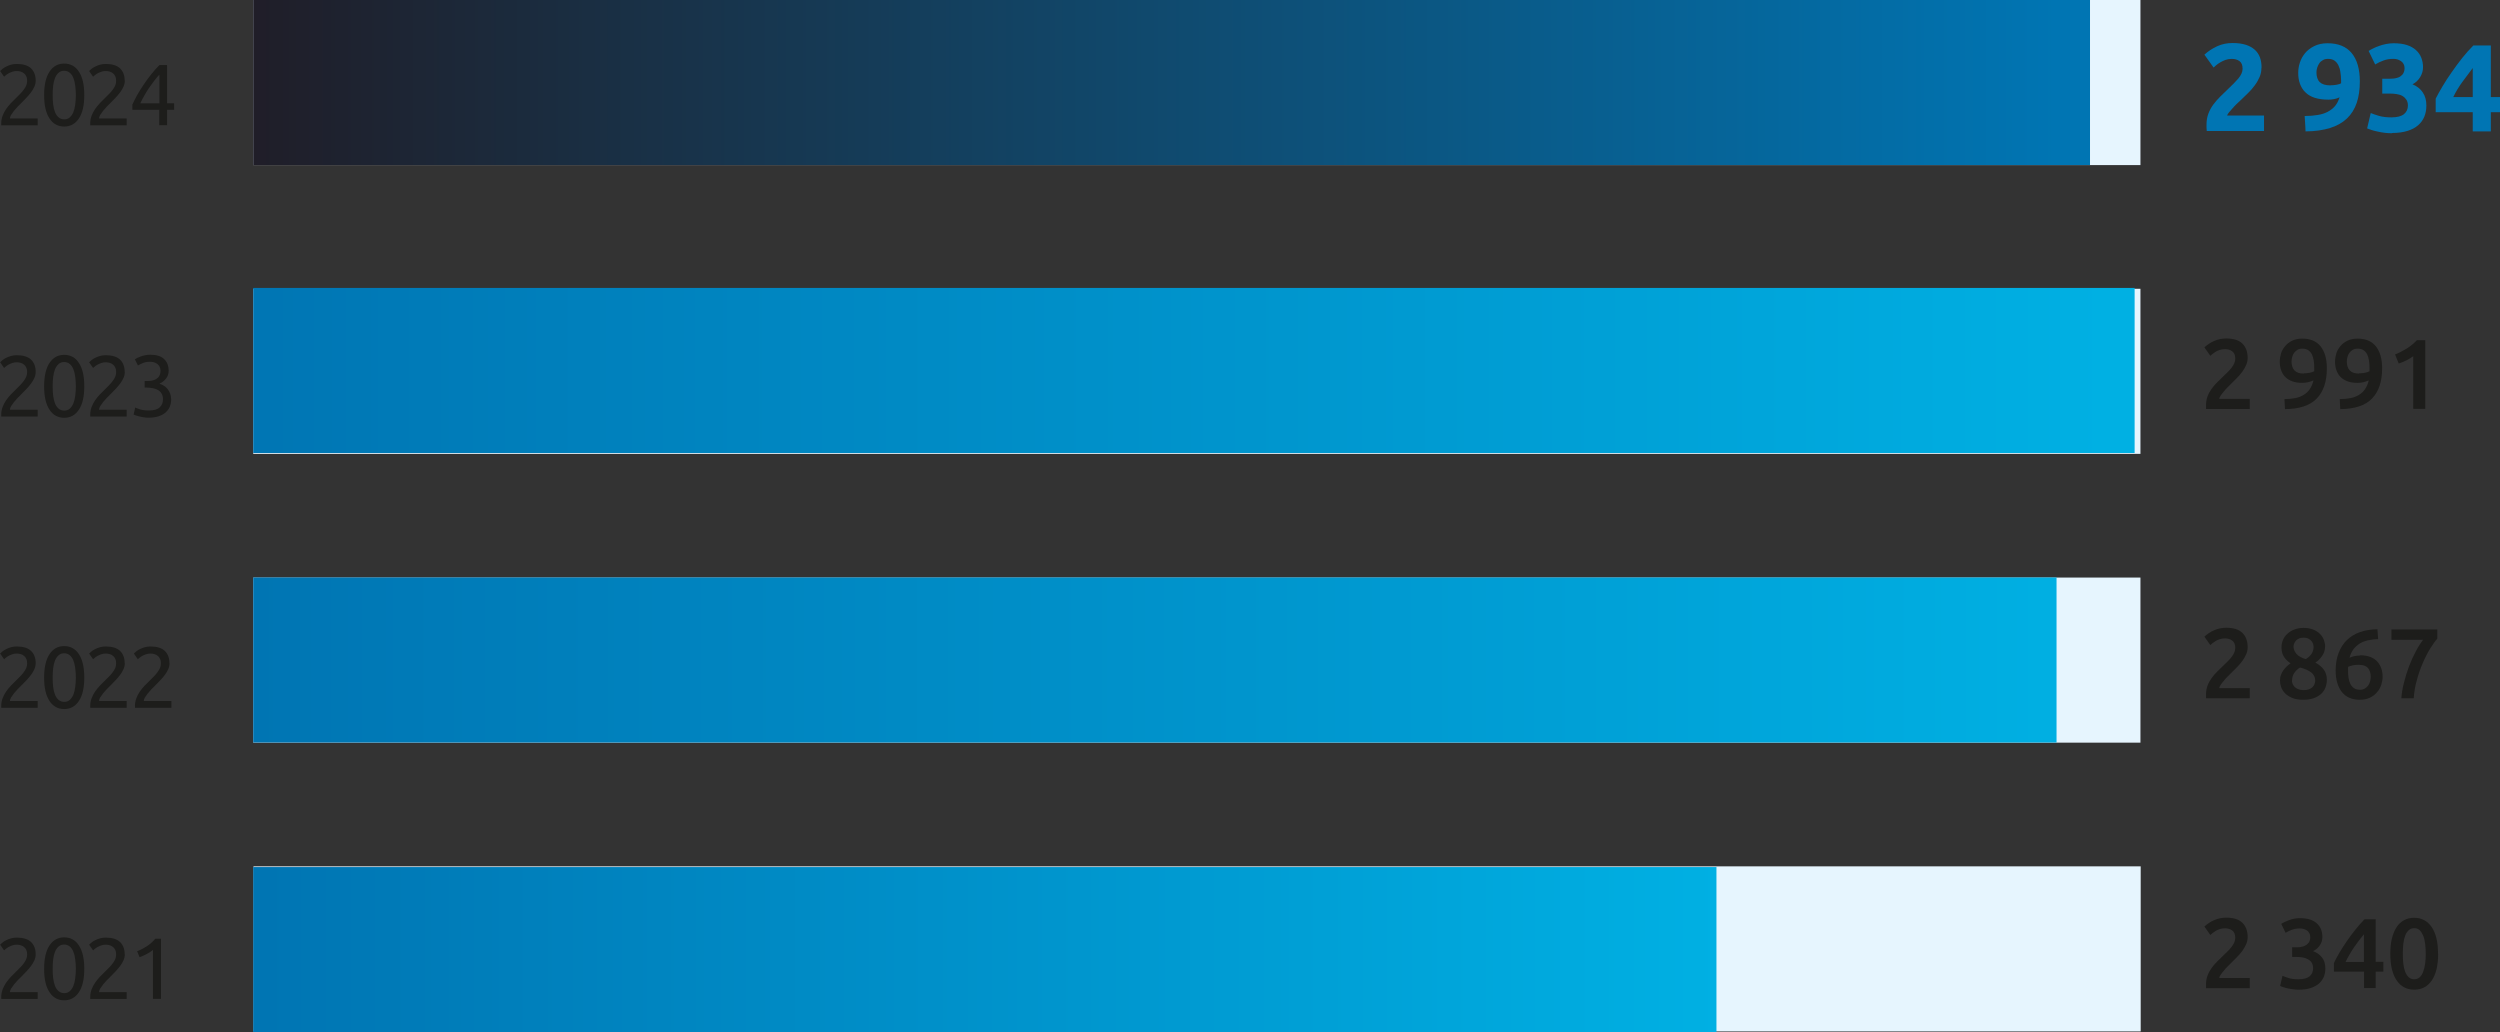 <?xml version="1.0" encoding="utf-8"?>
<svg xmlns="http://www.w3.org/2000/svg" xmlns:xlink="http://www.w3.org/1999/xlink" id="Calque_2" data-name="Calque 2" viewBox="0 0 201.71 83.28">
  <rect x="0" y="0" width="201.71" height="83.28" fill="#333333" stroke="none"/>
  <defs>
    <style>
      .cls-1 {
        clip-path: url(#clippath-2);
      }

      .cls-2 {
        fill: #0075b3;
      }

      .cls-3 {
        clip-path: url(#clippath-1);
      }

      .cls-4 {
        fill: #e6f5fe;
      }

      .cls-5 {
        clip-path: url(#clippath);
      }

      .cls-6 {
        fill: url(#Dégradé_sans_nom_3-2);
      }

      .cls-7 {
        fill: none;
      }

      .cls-8 {
        fill: url(#Dégradé_sans_nom_3);
      }

      .cls-9 {
        clip-path: url(#clippath-3);
      }

      .cls-10 {
        fill: url(#Dégradé_sans_nom_4);
      }

      .cls-11 {
        fill: url(#Dégradé_sans_nom_3-3);
      }

      .cls-12 {
        fill: #1d1d1b;
      }
    </style>
    <clipPath id="clippath">
      <rect class="cls-7" x="20.43" y="46.59" width="145.5" height="13.32"/>
    </clipPath>
    <linearGradient id="Dégradé_sans_nom_3" data-name="Dégradé sans nom 3" x1="-310.53" y1="640.86" x2="-309.53" y2="640.86" gradientTransform="translate(45203.03 93299.72) scale(145.5 -145.5)" gradientUnits="userSpaceOnUse">
      <stop offset="0" stop-color="#0075b3"/>
      <stop offset="1" stop-color="#00b0e3"/>
    </linearGradient>
    <clipPath id="clippath-1">
      <rect class="cls-7" x="20.43" y="23.23" width="151.8" height="13.32"/>
    </clipPath>
    <linearGradient id="Dégradé_sans_nom_3-2" data-name="Dégradé sans nom 3" x1="-310.53" y1="640.86" x2="-309.53" y2="640.86" gradientTransform="translate(47157.16 97308.94) scale(151.8 -151.8)" xlink:href="#Dégradé_sans_nom_3"/>
    <clipPath id="clippath-2">
      <rect class="cls-7" x="20.43" y="69.96" width="118.06" height="13.32"/>
    </clipPath>
    <linearGradient id="Dégradé_sans_nom_3-3" data-name="Dégradé sans nom 3" x1="-310.53" y1="640.87" x2="-309.53" y2="640.87" gradientTransform="translate(36682.33 75739.58) scale(118.06 -118.06)" xlink:href="#Dégradé_sans_nom_3"/>
    <clipPath id="clippath-3">
      <rect class="cls-7" x="20.43" width="148.2" height="13.32"/>
    </clipPath>
    <linearGradient id="Dégradé_sans_nom_4" data-name="Dégradé sans nom 4" x1="-310.53" y1="640.86" x2="-309.53" y2="640.86" gradientTransform="translate(46039.26 94978.79) scale(148.2 -148.2)" gradientUnits="userSpaceOnUse">
      <stop offset="0" stop-color="#201d27"/>
      <stop offset="1" stop-color="#0075b3"/>
    </linearGradient>
  </defs>
  <g id="Calque_1-2" data-name="Calque 1">
    <g>
      <rect class="cls-4" x="20.43" width="152.27" height="13.32"/>
      <rect class="cls-4" x="20.43" y="23.3" width="152.27" height="13.32"/>
      <rect class="cls-4" x="20.43" y="46.6" width="152.27" height="13.32"/>
      <rect class="cls-4" x="20.45" y="69.9" width="152.27" height="13.32"/>
      <g>
        <path class="cls-12" d="M181.35,28.89c0,.19-.04,.38-.12,.56-.08,.18-.18,.36-.31,.54s-.27,.34-.43,.5-.32,.32-.48,.48c-.08,.08-.18,.18-.29,.29-.11,.11-.21,.22-.3,.34-.1,.11-.18,.22-.25,.32s-.11,.19-.11,.26h2.46v.82h-3.53s0-.09,0-.16v-.14c0-.26,.04-.49,.12-.71,.08-.22,.19-.42,.32-.6,.13-.19,.28-.36,.45-.53,.17-.17,.33-.33,.5-.49,.13-.12,.25-.24,.37-.36s.22-.23,.31-.35,.16-.23,.21-.35c.05-.12,.08-.24,.08-.37,0-.28-.08-.47-.24-.59-.16-.12-.36-.18-.58-.18-.15,0-.29,.02-.42,.06-.13,.04-.24,.09-.34,.15s-.18,.12-.26,.18c-.07,.06-.13,.11-.17,.15l-.48-.68c.22-.21,.49-.39,.79-.52,.3-.13,.62-.2,.97-.2,.59,0,1.03,.14,1.31,.42,.28,.28,.42,.66,.42,1.15Z"/>
        <path class="cls-12" d="M186.64,30.7c-.13,.06-.27,.1-.42,.14-.15,.03-.3,.05-.45,.05-.33,0-.61-.04-.84-.13-.23-.09-.42-.21-.57-.37-.15-.16-.25-.34-.32-.55s-.1-.43-.1-.67c0-.21,.04-.42,.1-.64s.18-.41,.33-.6c.15-.18,.34-.33,.57-.44s.5-.17,.82-.17c.65,0,1.14,.21,1.48,.63,.33,.42,.5,1.01,.5,1.77,0,1.08-.28,1.89-.83,2.45-.55,.56-1.41,.83-2.55,.84l-.04-.81c.32,0,.61-.03,.87-.08s.49-.14,.68-.26c.2-.12,.36-.27,.49-.46,.13-.19,.23-.42,.3-.7Zm-.76-.58c.15,0,.31-.01,.46-.04s.28-.07,.38-.13c0-.06,0-.11,0-.15v-.11c0-.21-.01-.41-.04-.6s-.08-.35-.15-.5c-.07-.14-.17-.25-.3-.34-.13-.08-.28-.12-.47-.12-.15,0-.29,.03-.4,.1s-.2,.15-.27,.25c-.07,.1-.12,.21-.15,.33-.03,.12-.05,.23-.05,.34,0,.33,.08,.57,.24,.74,.16,.17,.4,.25,.74,.25Z"/>
        <path class="cls-12" d="M191.1,30.7c-.13,.06-.27,.1-.42,.14-.15,.03-.3,.05-.45,.05-.33,0-.61-.04-.84-.13-.23-.09-.42-.21-.57-.37-.15-.16-.25-.34-.32-.55s-.1-.43-.1-.67c0-.21,.04-.42,.1-.64s.18-.41,.33-.6c.15-.18,.34-.33,.57-.44s.5-.17,.82-.17c.65,0,1.14,.21,1.48,.63,.33,.42,.5,1.01,.5,1.77,0,1.08-.28,1.89-.83,2.45-.55,.56-1.41,.83-2.55,.84l-.04-.81c.32,0,.61-.03,.87-.08s.49-.14,.68-.26c.2-.12,.36-.27,.49-.46,.13-.19,.23-.42,.3-.7Zm-.76-.58c.15,0,.31-.01,.46-.04s.28-.07,.38-.13c0-.06,0-.11,0-.15v-.11c0-.21-.01-.41-.04-.6s-.08-.35-.15-.5c-.07-.14-.17-.25-.3-.34-.13-.08-.28-.12-.47-.12-.15,0-.29,.03-.4,.1s-.2,.15-.27,.25c-.07,.1-.12,.21-.15,.33-.03,.12-.05,.23-.05,.34,0,.33,.08,.57,.24,.74,.16,.17,.4,.25,.74,.25Z"/>
        <path class="cls-12" d="M193.24,28.6c.31-.12,.62-.28,.93-.47,.31-.19,.59-.42,.83-.68h.68v5.54h-.97v-4.25c-.14,.11-.33,.22-.54,.33-.22,.11-.43,.19-.63,.26l-.3-.74Z"/>
      </g>
      <g>
        <path class="cls-2" d="M182.46,5.49c0,.25-.05,.5-.15,.73-.1,.23-.23,.46-.39,.67-.16,.22-.34,.43-.54,.62-.2,.2-.4,.39-.59,.57-.1,.09-.21,.2-.33,.31-.12,.12-.23,.23-.33,.35-.11,.12-.2,.23-.29,.33-.08,.1-.13,.19-.15,.25h2.98v1.25h-4.62c-.01-.07-.02-.17-.02-.28v-.24c0-.32,.05-.61,.15-.88,.1-.27,.24-.52,.41-.75s.36-.44,.57-.65,.42-.4,.62-.6c.16-.15,.31-.3,.45-.44,.14-.14,.26-.27,.37-.4,.11-.13,.19-.26,.25-.39,.06-.13,.09-.26,.09-.39,0-.29-.08-.5-.25-.62-.17-.12-.37-.18-.62-.18-.18,0-.35,.03-.5,.08-.16,.06-.3,.12-.43,.2s-.24,.15-.33,.23c-.09,.08-.16,.14-.21,.19l-.74-1.04c.29-.27,.64-.5,1.03-.68,.39-.18,.81-.26,1.25-.26,.41,0,.76,.05,1.05,.14,.29,.09,.54,.23,.73,.4,.19,.17,.33,.38,.42,.62,.09,.24,.13,.52,.13,.83Z"/>
        <path class="cls-2" d="M188.77,7.85c-.14,.07-.29,.12-.46,.15s-.32,.04-.44,.04c-.43,0-.8-.05-1.11-.15s-.56-.25-.75-.44c-.2-.19-.34-.42-.44-.69s-.14-.56-.14-.88c0-.27,.04-.54,.13-.82,.09-.28,.23-.54,.42-.77s.44-.42,.74-.57c.3-.15,.66-.23,1.08-.23,.86,0,1.51,.27,1.94,.79,.44,.53,.66,1.29,.66,2.29,0,.65-.08,1.23-.25,1.73s-.43,.92-.79,1.26c-.36,.34-.81,.6-1.37,.77s-1.21,.27-1.97,.27c0-.21-.02-.42-.03-.62-.01-.2-.03-.41-.04-.62,.38,0,.72-.03,1.03-.08,.31-.05,.58-.13,.81-.25,.23-.12,.43-.27,.6-.46,.16-.19,.29-.44,.38-.73Zm-.73-.97c.15,0,.31-.01,.48-.04,.17-.03,.29-.07,.37-.12v-.09s0-.05,0-.08c0-.03,0-.05,0-.07,0-.24-.03-.47-.06-.68-.03-.21-.09-.39-.17-.55-.08-.16-.19-.28-.32-.37-.14-.09-.31-.13-.5-.13-.16,0-.3,.03-.42,.1-.12,.07-.22,.15-.29,.26-.07,.11-.13,.22-.17,.35-.04,.13-.06,.25-.06,.37,0,.36,.09,.63,.27,.8,.18,.17,.46,.26,.86,.26Z"/>
        <path class="cls-2" d="M193.01,10.75c-.18,0-.37-.01-.57-.03-.2-.02-.39-.06-.58-.1s-.36-.08-.51-.13c-.15-.05-.27-.09-.36-.13l.29-1.24c.17,.07,.4,.15,.67,.23,.27,.08,.61,.12,1,.12,.46,0,.8-.09,1.01-.26,.21-.17,.32-.41,.32-.7,0-.18-.04-.33-.12-.46-.08-.12-.18-.22-.31-.3-.13-.08-.29-.13-.48-.16-.18-.03-.38-.04-.58-.04h-.58v-1.2h.66c.15,0,.29-.01,.43-.04,.14-.03,.26-.07,.36-.14s.19-.15,.25-.26c.06-.11,.1-.25,.1-.42,0-.13-.03-.24-.08-.33-.05-.09-.12-.17-.21-.23-.08-.06-.18-.1-.29-.14-.11-.03-.22-.04-.33-.04-.29,0-.55,.04-.79,.13-.24,.09-.46,.19-.67,.32l-.53-1.09c.11-.07,.23-.14,.38-.21,.14-.07,.3-.14,.48-.2,.17-.06,.36-.11,.55-.15,.2-.04,.41-.06,.62-.06,.41,0,.76,.05,1.05,.14,.3,.1,.54,.23,.74,.41,.19,.18,.34,.38,.43,.62,.09,.24,.14,.49,.14,.77s-.08,.54-.23,.79-.36,.45-.62,.58c.36,.15,.64,.37,.83,.66,.2,.29,.29,.64,.29,1.05,0,.32-.05,.62-.16,.89s-.27,.5-.5,.7c-.23,.2-.51,.35-.86,.46-.35,.11-.77,.17-1.25,.17Z"/>
        <path class="cls-2" d="M200.97,3.67V7.83h.74v1.22h-.74v1.55h-1.46v-1.55h-2.99v-1.09c.15-.29,.33-.62,.55-.99,.22-.37,.46-.75,.74-1.14,.27-.39,.55-.77,.85-1.15s.6-.71,.9-1.01h1.41Zm-1.46,1.82c-.26,.34-.54,.71-.83,1.11-.29,.4-.54,.81-.74,1.23h1.57v-2.34Z"/>
      </g>
      <g>
        <path class="cls-12" d="M181.35,52.23c0,.19-.04,.38-.12,.56-.08,.18-.18,.36-.31,.54s-.27,.34-.43,.5-.32,.32-.48,.48c-.08,.08-.18,.18-.29,.29-.11,.11-.21,.22-.3,.34-.1,.11-.18,.22-.25,.32s-.11,.19-.11,.26h2.46v.82h-3.53s0-.09,0-.16v-.14c0-.26,.04-.49,.12-.71,.08-.22,.19-.42,.32-.6,.13-.19,.28-.36,.45-.53,.17-.17,.33-.33,.5-.49,.13-.12,.25-.24,.37-.36s.22-.23,.31-.35,.16-.23,.21-.35c.05-.12,.08-.24,.08-.37,0-.28-.08-.47-.24-.59-.16-.12-.36-.18-.58-.18-.15,0-.29,.02-.42,.06-.13,.04-.24,.09-.34,.15s-.18,.12-.26,.18c-.07,.06-.13,.11-.17,.15l-.48-.68c.22-.21,.49-.39,.79-.52,.3-.13,.62-.2,.97-.2,.59,0,1.03,.14,1.31,.42,.28,.28,.42,.66,.42,1.15Z"/>
        <path class="cls-12" d="M187.74,54.85c0,.23-.04,.44-.12,.64-.08,.2-.2,.37-.36,.51s-.36,.26-.6,.34-.51,.12-.82,.12c-.36,0-.66-.05-.9-.15-.24-.1-.43-.23-.58-.38-.14-.15-.25-.32-.31-.5-.06-.18-.09-.35-.09-.51s.02-.31,.07-.44c.04-.14,.11-.26,.19-.38,.08-.11,.17-.22,.27-.32,.1-.1,.21-.18,.32-.26-.25-.17-.43-.36-.55-.56-.12-.2-.18-.44-.18-.73,0-.21,.04-.41,.12-.6,.08-.19,.2-.36,.36-.5,.15-.14,.34-.26,.56-.34s.46-.13,.73-.13c.31,0,.58,.05,.8,.14,.22,.09,.4,.21,.54,.35s.24,.3,.31,.48c.06,.18,.1,.35,.1,.51,0,.29-.08,.55-.24,.78-.16,.23-.34,.41-.55,.54,.31,.17,.55,.37,.7,.59,.15,.22,.23,.49,.23,.79Zm-2.82,.05c0,.08,.02,.17,.05,.26,.03,.09,.09,.17,.16,.25s.17,.14,.29,.19,.26,.08,.44,.08c.16,0,.3-.02,.42-.06,.12-.04,.21-.1,.29-.17,.08-.07,.13-.15,.17-.25,.04-.09,.06-.19,.06-.28,0-.15-.03-.28-.09-.39s-.14-.21-.25-.29c-.11-.08-.24-.15-.39-.22-.15-.06-.31-.12-.5-.16-.19,.12-.35,.27-.46,.44s-.18,.38-.18,.62Zm1.74-2.74c0-.07-.01-.15-.04-.23-.03-.08-.08-.16-.14-.23-.07-.07-.15-.13-.25-.18-.1-.05-.22-.07-.37-.07s-.27,.02-.37,.07c-.1,.05-.19,.1-.25,.18-.06,.07-.11,.15-.14,.23-.03,.08-.05,.16-.05,.24,0,.2,.08,.4,.23,.58,.15,.18,.41,.33,.76,.43,.2-.12,.35-.26,.46-.42,.11-.16,.17-.36,.17-.6Z"/>
        <path class="cls-12" d="M190.42,52.87c.33,0,.61,.05,.84,.14,.23,.09,.42,.22,.56,.38,.14,.16,.25,.35,.32,.56,.07,.21,.1,.43,.1,.66,0,.21-.04,.42-.11,.64s-.18,.42-.34,.6c-.15,.18-.34,.33-.57,.44s-.5,.17-.82,.17c-.63,0-1.12-.21-1.45-.63-.33-.42-.5-1-.5-1.73,0-.53,.08-1.01,.24-1.42,.16-.41,.38-.76,.67-1.04,.29-.28,.64-.5,1.06-.64,.41-.15,.88-.22,1.4-.23l.06,.8c-.29,0-.56,.04-.81,.09-.25,.06-.48,.14-.67,.26s-.37,.27-.51,.46c-.14,.19-.25,.42-.32,.69,.26-.12,.55-.18,.86-.18Zm-.12,.77c-.15,0-.3,.01-.45,.04-.14,.03-.27,.07-.39,.12,0,.04,0,.09-.01,.14,0,.05,0,.1,0,.15,0,.21,.01,.42,.04,.6,.03,.19,.08,.35,.15,.5,.07,.14,.17,.25,.3,.34,.13,.08,.28,.12,.47,.12,.15,0,.29-.03,.4-.1s.2-.15,.27-.25c.07-.1,.12-.21,.15-.33,.03-.12,.05-.24,.05-.35,0-.32-.08-.56-.23-.73-.16-.17-.4-.25-.74-.25Z"/>
        <path class="cls-12" d="M193.75,56.33c.03-.41,.1-.83,.22-1.28,.11-.45,.25-.88,.41-1.31,.16-.42,.34-.82,.54-1.19,.19-.37,.39-.68,.58-.93h-2.55v-.83h3.7v.74c-.18,.2-.37,.47-.58,.81s-.41,.73-.59,1.16c-.19,.43-.35,.89-.48,1.38-.14,.49-.22,.98-.25,1.46h-.99Z"/>
      </g>
      <g>
        <path class="cls-12" d="M181.35,75.62c0,.19-.04,.38-.12,.56-.08,.18-.18,.36-.31,.54s-.27,.34-.43,.5-.32,.32-.48,.48c-.08,.08-.18,.18-.29,.29-.11,.11-.21,.22-.3,.34-.1,.11-.18,.22-.25,.32s-.11,.19-.11,.26h2.46v.82h-3.53s0-.09,0-.16v-.14c0-.26,.04-.49,.12-.71,.08-.22,.19-.42,.32-.6,.13-.19,.28-.36,.45-.53,.17-.17,.33-.33,.5-.49,.13-.12,.25-.24,.37-.36s.22-.23,.31-.35,.16-.23,.21-.35c.05-.12,.08-.24,.08-.37,0-.28-.08-.47-.24-.59-.16-.12-.36-.18-.58-.18-.15,0-.29,.02-.42,.06-.13,.04-.24,.09-.34,.15s-.18,.12-.26,.18c-.07,.06-.13,.11-.17,.15l-.48-.68c.22-.21,.49-.39,.79-.52,.3-.13,.62-.2,.97-.2,.59,0,1.03,.14,1.31,.42,.28,.28,.42,.66,.42,1.15Z"/>
        <path class="cls-12" d="M185.47,79.85c-.14,0-.29,0-.44-.03-.15-.02-.3-.04-.43-.07-.14-.03-.26-.06-.37-.1-.11-.03-.2-.07-.26-.1l.19-.82c.11,.05,.27,.11,.49,.18,.21,.07,.48,.1,.79,.1,.42,0,.72-.08,.91-.24,.19-.16,.28-.38,.28-.65,0-.18-.04-.32-.11-.44-.07-.12-.17-.21-.3-.28-.12-.07-.27-.12-.43-.15-.16-.03-.33-.04-.52-.04h-.33v-.78h.4c.12,0,.25-.01,.37-.04,.13-.02,.24-.07,.34-.13,.1-.06,.18-.14,.25-.24,.06-.1,.1-.23,.1-.39,0-.13-.02-.24-.07-.33-.05-.09-.11-.17-.19-.22-.08-.06-.17-.1-.27-.13-.1-.03-.21-.04-.32-.04-.24,0-.45,.04-.64,.11-.19,.07-.35,.15-.5,.24l-.35-.72c.07-.05,.17-.1,.27-.15s.23-.1,.36-.15c.13-.05,.27-.09,.42-.12s.31-.04,.47-.04c.31,0,.58,.04,.8,.11,.22,.07,.41,.18,.56,.32,.15,.14,.26,.3,.33,.48,.07,.18,.11,.39,.11,.6,0,.26-.07,.49-.21,.69-.14,.2-.32,.36-.55,.46,.29,.1,.53,.27,.72,.5s.28,.54,.28,.9c0,.25-.04,.47-.13,.68-.09,.21-.22,.39-.39,.54-.18,.15-.4,.27-.67,.36-.27,.09-.59,.13-.96,.13Z"/>
        <path class="cls-12" d="M191.68,74.18v3.42h.62v.79h-.62v1.33h-.94v-1.33h-2.43v-.69c.11-.23,.25-.5,.43-.81,.18-.3,.38-.62,.6-.94,.22-.32,.45-.63,.7-.94,.25-.31,.49-.59,.74-.84h.92Zm-.94,1.19c-.13,.15-.26,.32-.4,.5-.14,.18-.27,.36-.4,.55-.13,.19-.25,.39-.37,.59-.12,.2-.22,.4-.32,.6h1.48v-2.23Z"/>
        <path class="cls-12" d="M196.72,76.95c0,.93-.17,1.65-.51,2.15-.34,.5-.81,.75-1.42,.75s-1.08-.25-1.42-.75c-.34-.5-.51-1.21-.51-2.15,0-.46,.04-.88,.13-1.24,.09-.36,.22-.66,.38-.91s.37-.43,.61-.56,.51-.19,.8-.19c.6,0,1.07,.25,1.42,.75,.34,.5,.51,1.21,.51,2.15Zm-1,0c0-.29-.02-.56-.05-.81-.03-.25-.08-.47-.16-.65s-.17-.33-.28-.44c-.12-.11-.26-.16-.44-.16s-.32,.05-.44,.16c-.12,.11-.22,.25-.29,.44s-.12,.4-.15,.65c-.03,.25-.04,.52-.04,.81s.01,.56,.04,.81c.03,.25,.08,.47,.15,.65s.17,.33,.29,.44c.12,.11,.27,.16,.44,.16s.32-.05,.44-.16c.12-.11,.21-.25,.28-.44s.12-.4,.16-.65c.03-.25,.05-.52,.05-.81Z"/>
      </g>
      <g>
        <path class="cls-12" d="M2.88,6.49c0,.17-.03,.33-.1,.49-.07,.16-.16,.31-.27,.46-.11,.15-.24,.3-.38,.45-.14,.15-.28,.29-.42,.43-.08,.08-.17,.17-.28,.28-.1,.11-.2,.22-.3,.34-.09,.12-.17,.23-.24,.34-.06,.11-.09,.2-.09,.28H3.04v.55H.1s0-.06,0-.08v-.08c0-.22,.04-.42,.11-.61s.17-.37,.28-.54c.12-.17,.25-.33,.39-.48,.14-.15,.29-.29,.43-.43,.12-.11,.23-.22,.33-.33,.11-.11,.2-.22,.28-.33,.08-.11,.15-.22,.2-.34,.05-.12,.07-.24,.07-.37,0-.14-.02-.26-.07-.36-.04-.1-.1-.18-.18-.24-.08-.07-.16-.11-.26-.14s-.21-.05-.32-.05c-.14,0-.26,.02-.37,.06-.11,.04-.21,.08-.3,.13-.09,.05-.16,.1-.22,.15-.06,.05-.11,.09-.14,.12l-.32-.46s.11-.1,.19-.17c.08-.07,.18-.13,.3-.19,.12-.06,.25-.11,.39-.15,.14-.04,.3-.06,.47-.06,.51,0,.89,.12,1.14,.35,.25,.24,.38,.57,.38,1Z"/>
        <path class="cls-12" d="M3.56,7.67c0-.81,.14-1.44,.43-1.88,.29-.44,.68-.66,1.19-.66s.91,.22,1.19,.66c.29,.44,.43,1.06,.43,1.88s-.14,1.44-.43,1.88c-.29,.44-.69,.66-1.19,.66s-.91-.22-1.19-.66c-.29-.44-.43-1.06-.43-1.88Zm2.56,0c0-.27-.02-.52-.05-.76-.03-.24-.08-.45-.15-.62-.07-.18-.17-.32-.29-.42s-.27-.16-.45-.16-.33,.05-.45,.16c-.12,.1-.22,.25-.29,.42-.07,.18-.12,.39-.15,.62-.03,.24-.04,.49-.04,.76s.01,.52,.04,.76c.03,.24,.08,.45,.15,.62,.07,.18,.17,.32,.29,.42,.12,.1,.27,.16,.45,.16s.33-.05,.45-.16,.22-.25,.29-.42c.07-.18,.12-.39,.15-.62,.03-.24,.05-.49,.05-.76Z"/>
        <path class="cls-12" d="M10.07,6.49c0,.17-.03,.33-.1,.49-.07,.16-.16,.31-.27,.46-.11,.15-.24,.3-.38,.45-.14,.15-.28,.29-.42,.43-.08,.08-.17,.17-.28,.28-.1,.11-.2,.22-.3,.34-.09,.12-.17,.23-.24,.34-.06,.11-.09,.2-.09,.28h2.23v.55h-2.94s0-.06,0-.08v-.08c0-.22,.04-.42,.11-.61s.17-.37,.28-.54c.12-.17,.25-.33,.39-.48,.14-.15,.29-.29,.43-.43,.12-.11,.23-.22,.33-.33,.11-.11,.2-.22,.28-.33,.08-.11,.15-.22,.2-.34,.05-.12,.07-.24,.07-.37,0-.14-.02-.26-.07-.36-.04-.1-.1-.18-.18-.24-.08-.07-.16-.11-.26-.14s-.21-.05-.32-.05c-.14,0-.26,.02-.37,.06-.11,.04-.21,.08-.3,.13-.09,.05-.16,.1-.22,.15-.06,.05-.11,.09-.14,.12l-.32-.46s.11-.1,.19-.17c.08-.07,.18-.13,.3-.19,.12-.06,.25-.11,.39-.15,.14-.04,.3-.06,.47-.06,.51,0,.89,.12,1.14,.35,.25,.24,.38,.57,.38,1Z"/>
        <path class="cls-12" d="M10.69,8.42c.09-.21,.21-.44,.36-.72,.15-.27,.33-.55,.52-.84,.19-.29,.4-.57,.62-.85,.22-.28,.45-.53,.67-.76h.62v3.08h.57v.53h-.57v1.24h-.63v-1.24h-2.17v-.44Zm2.17-2.4c-.14,.15-.28,.32-.42,.5-.14,.18-.28,.38-.42,.58-.14,.2-.26,.41-.38,.62-.12,.21-.23,.42-.32,.62h1.54v-2.31Z"/>
      </g>
      <g>
        <path class="cls-12" d="M2.88,29.99c0,.17-.03,.33-.1,.49-.07,.16-.16,.31-.27,.46-.11,.15-.24,.3-.38,.45-.14,.15-.28,.29-.42,.43-.08,.08-.17,.17-.28,.28-.1,.11-.2,.22-.3,.34-.09,.12-.17,.23-.24,.34-.06,.11-.09,.2-.09,.28H3.04v.55H.1s0-.06,0-.08v-.08c0-.22,.04-.42,.11-.61s.17-.37,.28-.54c.12-.17,.25-.33,.39-.48,.14-.15,.29-.29,.43-.43,.12-.11,.23-.22,.33-.33,.11-.11,.2-.22,.28-.33,.08-.11,.15-.22,.2-.34,.05-.12,.07-.24,.07-.37,0-.14-.02-.26-.07-.36-.04-.1-.1-.18-.18-.24-.08-.07-.16-.11-.26-.14s-.21-.05-.32-.05c-.14,0-.26,.02-.37,.06-.11,.04-.21,.08-.3,.13-.09,.05-.16,.1-.22,.15-.06,.05-.11,.09-.14,.12l-.32-.46s.11-.1,.19-.17c.08-.07,.18-.13,.3-.19,.12-.06,.25-.11,.39-.15,.14-.04,.3-.06,.47-.06,.51,0,.89,.12,1.14,.35,.25,.24,.38,.57,.38,1Z"/>
        <path class="cls-12" d="M3.56,31.17c0-.81,.14-1.44,.43-1.88,.29-.44,.68-.66,1.19-.66s.91,.22,1.19,.66c.29,.44,.43,1.06,.43,1.88s-.14,1.44-.43,1.88c-.29,.44-.69,.66-1.19,.66s-.91-.22-1.19-.66c-.29-.44-.43-1.06-.43-1.88Zm2.56,0c0-.27-.02-.52-.05-.76-.03-.24-.08-.45-.15-.62-.07-.18-.17-.32-.29-.42s-.27-.16-.45-.16-.33,.05-.45,.16c-.12,.1-.22,.25-.29,.42-.07,.18-.12,.39-.15,.62-.03,.24-.04,.49-.04,.76s.01,.52,.04,.76c.03,.24,.08,.45,.15,.62,.07,.18,.17,.32,.29,.42,.12,.1,.27,.16,.45,.16s.33-.05,.45-.16,.22-.25,.29-.42c.07-.18,.12-.39,.15-.62,.03-.24,.05-.49,.05-.76Z"/>
        <path class="cls-12" d="M10.07,29.99c0,.17-.03,.33-.1,.49-.07,.16-.16,.31-.27,.46-.11,.15-.24,.3-.38,.45-.14,.15-.28,.29-.42,.43-.08,.08-.17,.17-.28,.28-.1,.11-.2,.22-.3,.34-.09,.12-.17,.23-.24,.34-.06,.11-.09,.2-.09,.28h2.23v.55h-2.94s0-.06,0-.08v-.08c0-.22,.04-.42,.11-.61s.17-.37,.28-.54c.12-.17,.25-.33,.39-.48,.14-.15,.29-.29,.43-.43,.12-.11,.23-.22,.33-.33,.11-.11,.2-.22,.28-.33,.08-.11,.15-.22,.2-.34,.05-.12,.07-.24,.07-.37,0-.14-.02-.26-.07-.36-.04-.1-.1-.18-.18-.24-.08-.07-.16-.11-.26-.14s-.21-.05-.32-.05c-.14,0-.26,.02-.37,.06-.11,.04-.21,.08-.3,.13-.09,.05-.16,.1-.22,.15-.06,.05-.11,.09-.14,.12l-.32-.46s.11-.1,.19-.17c.08-.07,.18-.13,.3-.19,.12-.06,.25-.11,.39-.15,.14-.04,.3-.06,.47-.06,.51,0,.89,.12,1.14,.35,.25,.24,.38,.57,.38,1Z"/>
        <path class="cls-12" d="M11.99,33.12c.42,0,.71-.08,.89-.25,.18-.16,.27-.38,.27-.66,0-.18-.04-.33-.11-.45-.07-.12-.17-.22-.29-.29-.12-.07-.26-.12-.42-.15-.16-.03-.33-.05-.49-.05h-.17v-.53h.23c.12,0,.24-.01,.36-.03,.12-.02,.24-.07,.34-.13,.1-.06,.19-.14,.25-.25s.1-.24,.1-.4c0-.13-.02-.24-.07-.34-.05-.09-.11-.17-.19-.23-.08-.06-.17-.1-.27-.13-.1-.03-.21-.04-.32-.04-.22,0-.41,.03-.57,.1-.16,.07-.29,.13-.4,.2l-.25-.5c.06-.04,.13-.08,.21-.12s.18-.08,.29-.12c.11-.04,.22-.07,.35-.09,.12-.03,.25-.04,.39-.04,.26,0,.48,.03,.67,.09s.34,.15,.46,.27,.21,.25,.27,.41c.06,.16,.09,.33,.09,.51,0,.25-.07,.47-.22,.65s-.32,.32-.53,.41c.13,.04,.25,.09,.36,.16,.12,.07,.22,.16,.3,.27,.09,.11,.16,.23,.21,.37s.08,.3,.08,.47c0,.21-.04,.41-.11,.58s-.18,.33-.34,.47-.34,.23-.57,.31c-.23,.07-.5,.11-.81,.11-.12,0-.25,0-.37-.03-.13-.02-.25-.04-.36-.07-.11-.03-.21-.06-.29-.08-.08-.03-.15-.05-.18-.07l.13-.57c.08,.04,.21,.09,.4,.15s.41,.09,.68,.09Z"/>
      </g>
      <g>
        <path class="cls-12" d="M2.88,53.49c0,.17-.03,.33-.1,.49-.07,.16-.16,.31-.27,.46-.11,.15-.24,.3-.38,.45-.14,.15-.28,.29-.42,.43-.08,.08-.17,.17-.28,.28-.1,.11-.2,.22-.3,.34-.09,.12-.17,.23-.24,.34-.06,.11-.09,.2-.09,.28H3.04v.55H.1s0-.06,0-.08v-.08c0-.22,.04-.42,.11-.61s.17-.37,.28-.54c.12-.17,.25-.33,.39-.48,.14-.15,.29-.29,.43-.43,.12-.11,.23-.22,.33-.33,.11-.11,.2-.22,.28-.33,.08-.11,.15-.22,.2-.34,.05-.12,.07-.24,.07-.37,0-.14-.02-.26-.07-.36-.04-.1-.1-.18-.18-.24-.08-.07-.16-.11-.26-.14s-.21-.05-.32-.05c-.14,0-.26,.02-.37,.06-.11,.04-.21,.08-.3,.13-.09,.05-.16,.1-.22,.15-.06,.05-.11,.09-.14,.12l-.32-.46s.11-.1,.19-.17c.08-.07,.18-.13,.3-.19,.12-.06,.25-.11,.39-.15,.14-.04,.3-.06,.47-.06,.51,0,.89,.12,1.14,.35,.25,.24,.38,.57,.38,1Z"/>
        <path class="cls-12" d="M3.56,54.67c0-.81,.14-1.44,.43-1.88,.29-.44,.68-.66,1.19-.66s.91,.22,1.19,.66c.29,.44,.43,1.06,.43,1.88s-.14,1.44-.43,1.88c-.29,.44-.69,.66-1.19,.66s-.91-.22-1.19-.66c-.29-.44-.43-1.06-.43-1.88Zm2.56,0c0-.27-.02-.52-.05-.76-.03-.24-.08-.45-.15-.62-.07-.18-.17-.32-.29-.42s-.27-.16-.45-.16-.33,.05-.45,.16c-.12,.1-.22,.25-.29,.42-.07,.18-.12,.39-.15,.62-.03,.24-.04,.49-.04,.76s.01,.52,.04,.76c.03,.24,.08,.45,.15,.62,.07,.18,.17,.32,.29,.42,.12,.1,.27,.16,.45,.16s.33-.05,.45-.16,.22-.25,.29-.42c.07-.18,.12-.39,.15-.62,.03-.24,.05-.49,.05-.76Z"/>
        <path class="cls-12" d="M10.07,53.49c0,.17-.03,.33-.1,.49-.07,.16-.16,.31-.27,.46-.11,.15-.24,.3-.38,.45-.14,.15-.28,.29-.42,.43-.08,.08-.17,.17-.28,.28-.1,.11-.2,.22-.3,.34-.09,.12-.17,.23-.24,.34-.06,.11-.09,.2-.09,.28h2.23v.55h-2.94s0-.06,0-.08v-.08c0-.22,.04-.42,.11-.61s.17-.37,.28-.54c.12-.17,.25-.33,.39-.48,.14-.15,.29-.29,.43-.43,.12-.11,.23-.22,.33-.33,.11-.11,.2-.22,.28-.33,.08-.11,.15-.22,.2-.34,.05-.12,.07-.24,.07-.37,0-.14-.02-.26-.07-.36-.04-.1-.1-.18-.18-.24-.08-.07-.16-.11-.26-.14s-.21-.05-.32-.05c-.14,0-.26,.02-.37,.06-.11,.04-.21,.08-.3,.13-.09,.05-.16,.1-.22,.15-.06,.05-.11,.09-.14,.12l-.32-.46s.11-.1,.19-.17c.08-.07,.18-.13,.3-.19,.12-.06,.25-.11,.39-.15,.14-.04,.3-.06,.47-.06,.51,0,.89,.12,1.14,.35,.25,.24,.38,.57,.38,1Z"/>
        <path class="cls-12" d="M13.68,53.49c0,.17-.03,.33-.1,.49-.07,.16-.16,.31-.27,.46-.11,.15-.24,.3-.38,.45-.14,.15-.28,.29-.42,.43-.08,.08-.17,.17-.28,.28-.1,.11-.2,.22-.3,.34-.09,.12-.17,.23-.24,.34-.06,.11-.09,.2-.09,.28h2.23v.55h-2.94s0-.06,0-.08v-.08c0-.22,.04-.42,.11-.61s.17-.37,.28-.54c.12-.17,.25-.33,.39-.48,.14-.15,.29-.29,.43-.43,.12-.11,.23-.22,.33-.33,.11-.11,.2-.22,.28-.33,.08-.11,.15-.22,.2-.34,.05-.12,.07-.24,.07-.37,0-.14-.02-.26-.07-.36-.04-.1-.1-.18-.18-.24-.08-.07-.16-.11-.26-.14s-.21-.05-.32-.05c-.14,0-.26,.02-.37,.06-.11,.04-.21,.08-.3,.13-.09,.05-.16,.1-.22,.15-.06,.05-.11,.09-.14,.12l-.32-.46s.11-.1,.19-.17c.08-.07,.18-.13,.3-.19,.12-.06,.25-.11,.39-.15,.14-.04,.3-.06,.47-.06,.51,0,.89,.12,1.14,.35,.25,.24,.38,.57,.38,1Z"/>
      </g>
      <g>
        <path class="cls-12" d="M2.88,76.98c0,.17-.03,.33-.1,.49-.07,.16-.16,.31-.27,.46-.11,.15-.24,.3-.38,.45-.14,.15-.28,.29-.42,.43-.08,.08-.17,.17-.28,.28-.1,.11-.2,.22-.3,.34-.09,.12-.17,.23-.24,.34-.06,.11-.09,.2-.09,.28H3.04v.55H.1s0-.06,0-.08v-.08c0-.22,.04-.42,.11-.61s.17-.37,.28-.54c.12-.17,.25-.33,.39-.48,.14-.15,.29-.29,.43-.43,.12-.11,.23-.22,.33-.33,.11-.11,.2-.22,.28-.33,.08-.11,.15-.22,.2-.34,.05-.12,.07-.24,.07-.37,0-.14-.02-.26-.07-.36-.04-.1-.1-.18-.18-.24-.08-.07-.16-.11-.26-.14s-.21-.05-.32-.05c-.14,0-.26,.02-.37,.06-.11,.04-.21,.08-.3,.13-.09,.05-.16,.1-.22,.15-.06,.05-.11,.09-.14,.12l-.32-.46s.11-.1,.19-.17c.08-.07,.18-.13,.3-.19,.12-.06,.25-.11,.39-.15,.14-.04,.3-.06,.47-.06,.51,0,.89,.12,1.14,.35,.25,.24,.38,.57,.38,1Z"/>
        <path class="cls-12" d="M3.56,78.17c0-.81,.14-1.44,.43-1.88,.29-.44,.68-.66,1.19-.66s.91,.22,1.19,.66c.29,.44,.43,1.06,.43,1.88s-.14,1.44-.43,1.88c-.29,.44-.69,.66-1.19,.66s-.91-.22-1.19-.66c-.29-.44-.43-1.06-.43-1.88Zm2.56,0c0-.27-.02-.52-.05-.76-.03-.24-.08-.45-.15-.62-.07-.18-.17-.32-.29-.42s-.27-.16-.45-.16-.33,.05-.45,.16c-.12,.1-.22,.25-.29,.42-.07,.18-.12,.39-.15,.62-.03,.24-.04,.49-.04,.76s.01,.52,.04,.76c.03,.24,.08,.45,.15,.62,.07,.18,.17,.32,.29,.42,.12,.1,.27,.16,.45,.16s.33-.05,.45-.16,.22-.25,.29-.42c.07-.18,.12-.39,.15-.62,.03-.24,.05-.49,.05-.76Z"/>
        <path class="cls-12" d="M10.07,76.98c0,.17-.03,.33-.1,.49-.07,.16-.16,.31-.27,.46-.11,.15-.24,.3-.38,.45-.14,.15-.28,.29-.42,.43-.08,.08-.17,.17-.28,.28-.1,.11-.2,.22-.3,.34-.09,.12-.17,.23-.24,.34-.06,.11-.09,.2-.09,.28h2.23v.55h-2.94s0-.06,0-.08v-.08c0-.22,.04-.42,.11-.61s.17-.37,.28-.54c.12-.17,.25-.33,.39-.48,.14-.15,.29-.29,.43-.43,.12-.11,.23-.22,.33-.33,.11-.11,.2-.22,.28-.33,.08-.11,.15-.22,.2-.34,.05-.12,.07-.24,.07-.37,0-.14-.02-.26-.07-.36-.04-.1-.1-.18-.18-.24-.08-.07-.16-.11-.26-.14s-.21-.05-.32-.05c-.14,0-.26,.02-.37,.06-.11,.04-.21,.08-.3,.13-.09,.05-.16,.1-.22,.15-.06,.05-.11,.09-.14,.12l-.32-.46s.11-.1,.19-.17c.08-.07,.18-.13,.3-.19,.12-.06,.25-.11,.39-.15,.14-.04,.3-.06,.47-.06,.51,0,.89,.12,1.14,.35,.25,.24,.38,.57,.38,1Z"/>
        <path class="cls-12" d="M11.06,76.75c.27-.1,.52-.23,.78-.4s.48-.36,.69-.61h.46v4.85h-.65v-3.95c-.06,.05-.12,.11-.21,.16-.08,.06-.17,.11-.27,.16-.1,.05-.2,.1-.3,.15-.1,.05-.21,.09-.3,.12l-.2-.49Z"/>
      </g>
      <g class="cls-5">
        <rect class="cls-8" x="20.43" y="46.59" width="145.5" height="13.32"/>
      </g>
      <g class="cls-3">
        <rect class="cls-6" x="20.43" y="23.23" width="151.8" height="13.32"/>
      </g>
      <g class="cls-1">
        <rect class="cls-11" x="20.43" y="69.96" width="118.06" height="13.32"/>
      </g>
      <g class="cls-9">
        <rect class="cls-10" x="20.43" width="148.2" height="13.32"/>
      </g>
    </g>
  </g>
</svg>